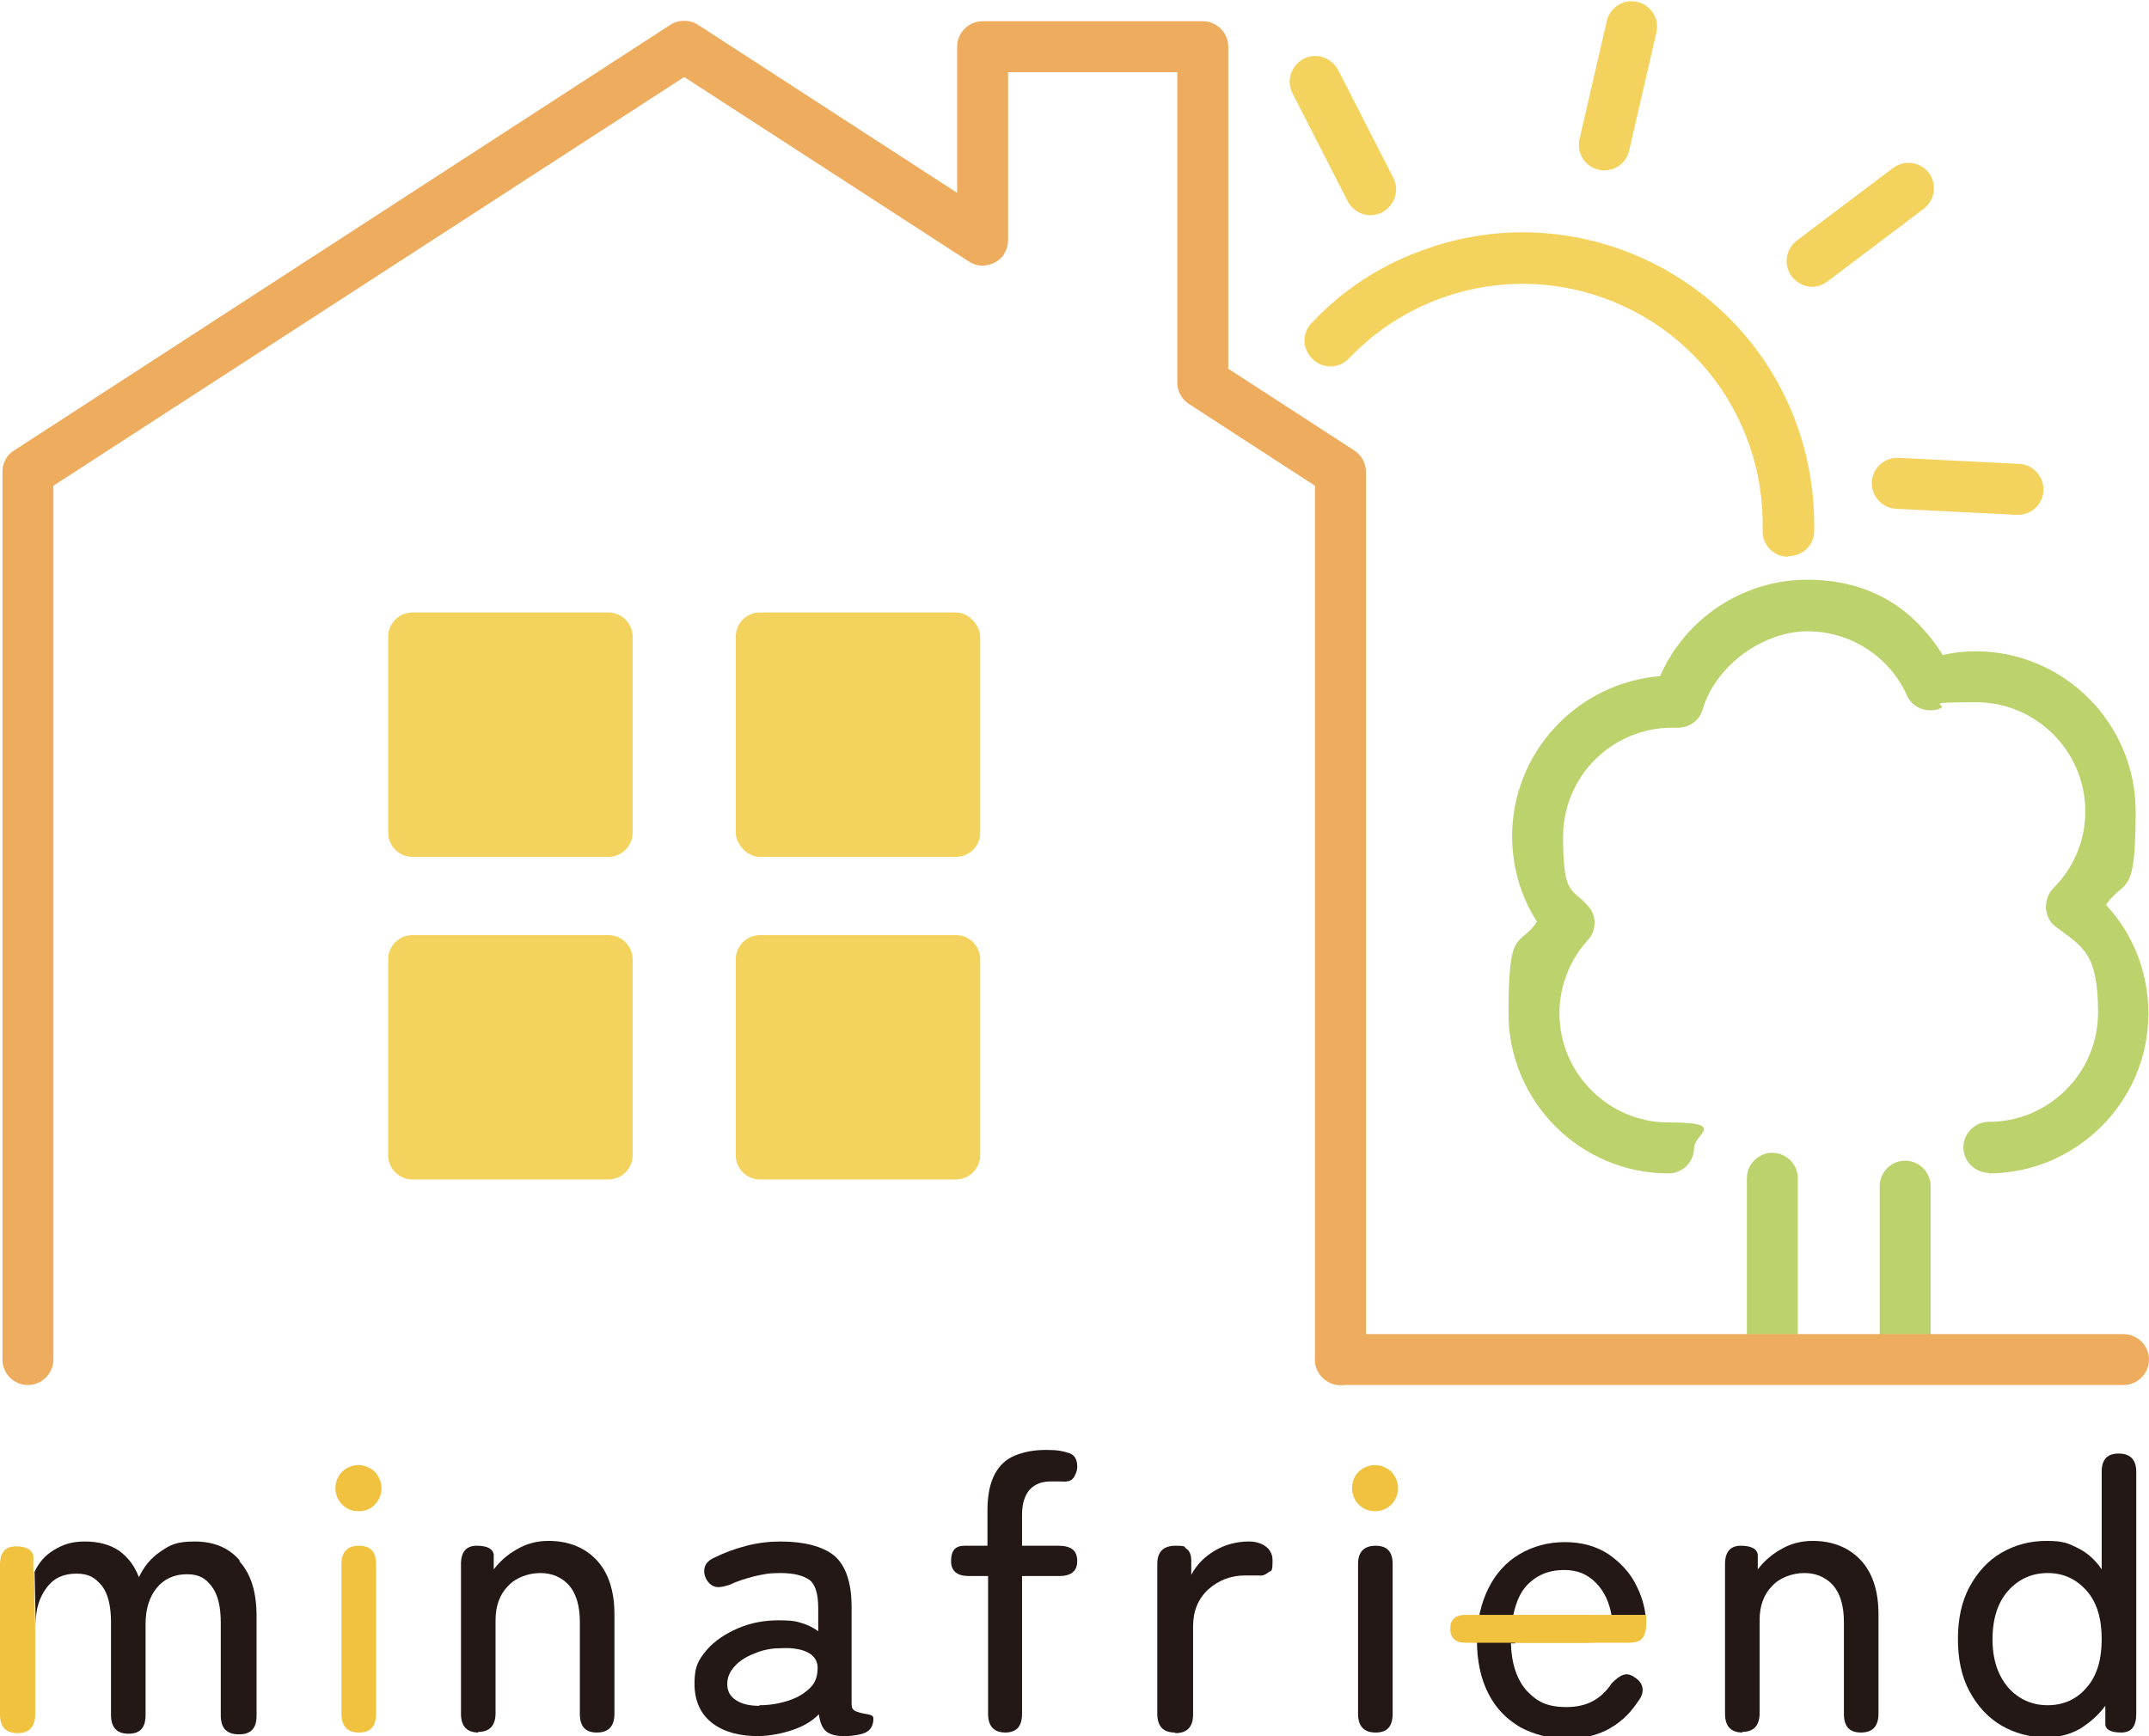 <?xml version="1.0" encoding="UTF-8"?>
<svg xmlns="http://www.w3.org/2000/svg" version="1.1" viewBox="0 0 354.3 286.3">
  <defs>
    <style>
      .cls-1 {
        fill: #f4d25e;
      }

      .cls-2 {
        fill: #231815;
      }

      .cls-3 {
        fill: #bcd26c;
      }

      .cls-4 {
        fill: #f0c240;
      }

      .cls-5 {
        fill: #eeac5f;
      }
    </style>
  </defs>
  <!-- Generator: Adobe Illustrator 28.7.1, SVG Export Plug-In . SVG Version: 1.2.0 Build 142)  -->
  <g>
    <g id="_レイヤー_1" data-name="レイヤー_1">
      <g>
        <path class="cls-4" d="M59.1,249.2c-1.1,0-2-.4-2.7-1.1-.7-.7-1.1-1.7-1.1-2.7s.4-2,1.1-2.7c.7-.7,1.7-1.1,2.7-1.1s1.9.4,2.7,1.1c.7.8,1.1,1.7,1.1,2.7s-.4,2-1.1,2.7c-.7.8-1.6,1.1-2.7,1.1M59.2,285.7c-1.9,0-2.9-1-2.9-3.1v-24.7c0-2,1-3,2.9-3s2.8,1,2.8,3v24.7c0,2.1-.9,3.1-2.8,3.1"/>
        <path class="cls-2" d="M78.9,285.7c-1.9,0-2.9-1-2.9-3.1v-24.7c0-2,.9-3,2.6-3s2.7.5,2.8,1.5v2.4c1-1.3,2.2-2.4,3.8-3.3,1.5-.9,3.3-1.4,5.2-1.4,3.2,0,5.9,1,7.9,3.1,2,2.1,3,5.1,3,9v16.4c0,2.1-1,3.1-2.9,3.1s-2.8-1-2.8-3.1v-15.1c0-2.7-.6-4.7-1.8-6.1-1.2-1.3-2.8-2-4.7-2s-4,.7-5.3,2.1c-1.4,1.4-2.1,3.3-2.1,5.7v15.3c0,2.1-1,3.1-2.9,3.1"/>
        <path class="cls-2" d="M125.2,286.3c-3.1,0-5.7-.6-7.7-2.1-2-1.5-3-3.7-3-6.6s.7-3.9,2-5.5c1.3-1.5,3.1-2.7,5.2-3.6,2.1-.9,4.3-1.3,6.6-1.3,1.3,0,2.5,0,3.7.4,1.1.3,2.1.8,2.9,1.4v-3.8c0-2.4-.5-4-1.5-4.7-1-.7-2.6-1.1-4.7-1.1s-2.7.2-4.2.5c-1.5.4-2.9.8-4.1,1.4-.9.3-1.7.5-2.3.4-.6-.1-1.2-.5-1.6-1.2-.4-.7-.5-1.4-.3-2.1.2-.7.8-1.2,1.7-1.6,1.6-.8,3.3-1.4,5.2-1.9,1.9-.5,3.8-.7,5.6-.7,3.9,0,6.9.8,8.8,2.3,1.9,1.6,2.9,4.4,2.9,8.5v15.5c0,.7,0,1.1.2,1.3.1.2.4.4.8.5.5.2,1.1.3,1.7.4.6.1.9.3.9.7,0,1.4-.7,2.3-2.2,2.6-.9.2-1.8.3-2.6.3-1.4,0-2.4-.3-3-.8-.6-.5-1-1.4-1.2-2.8-1.2,1.2-2.6,2-4.4,2.6-1.8.6-3.5.9-5.3,1M125.2,281.2c1.8,0,3.4-.3,4.9-.8,1.5-.5,2.6-1.2,3.5-2.1.9-.9,1.2-2,1.2-3.3,0-1.2-.7-2.1-1.8-2.6-1.1-.5-2.6-.7-4.3-.6-1.6,0-3,.3-4.4.9-1.3.5-2.4,1.2-3.2,2.1-.8.9-1.2,1.8-1.2,2.9,0,1.2.5,2.1,1.5,2.7.9.6,2.2.9,3.8.9"/>
        <path class="cls-2" d="M165.8,285.7c-1.9,0-2.9-1-2.9-3.1v-22.7h-3.1c-2,0-3-.8-3-2.5s.7-2.5,2.2-2.5h3.8v-5.8c0-2.5.4-4.5,1.2-6,.8-1.5,1.9-2.5,3.4-3.1,1.5-.6,3.1-.9,5.1-.9s2.7.2,3.7.5c1,.3,1.4,1.1,1.4,2.3,0,.7-.3,1.3-.6,1.8-.4.5-1,.7-2,.6-.3,0-.6,0-.9,0-.3,0-.6,0-.9,0-1.4,0-2.5.4-3.4,1.3-.8.9-1.3,2.3-1.3,4.1v5.2h6c2.1,0,3.1.8,3.1,2.5s-1,2.5-3,2.5h-6.1v22.7c0,2.1-.9,3.1-2.8,3.1"/>
        <path class="cls-2" d="M193.7,285.7c-1.9,0-2.9-1-2.9-3.1v-24.7c0-2,1-3,3-3s1.3.2,1.8.5c.5.3.8,1,.8,1.9v2.4c.9-1.7,2.2-3,3.9-4,1.7-1,3.6-1.5,5.6-1.5s3.9,1,3.9,3.1-.2,1.6-.7,2c-.5.4-1,.6-1.6.5-.3,0-.6,0-1,0-.4,0-.8,0-1.2,0-2.4,0-4.4.8-6.1,2.3-1.7,1.6-2.5,3.6-2.5,6.1v14.5c0,2.1-1,3.1-2.9,3.1"/>
        <path class="cls-2" d="M287.3,285.7c-1.9,0-2.9-1-2.9-3.1v-24.7c0-2,.9-3,2.6-3s2.7.5,2.8,1.5v2.4c1-1.3,2.2-2.4,3.8-3.3,1.5-.9,3.3-1.4,5.2-1.4,3.2,0,5.9,1,7.9,3.1,2,2.1,3,5.1,3,9v16.4c0,2.1-1,3.1-2.9,3.1s-2.8-1-2.8-3.1v-15.1c0-2.7-.6-4.7-1.8-6.1-1.2-1.3-2.8-2-4.7-2s-4,.7-5.3,2.1c-1.4,1.4-2.1,3.3-2.1,5.7v15.3c0,2.1-1,3.1-2.9,3.1"/>
        <path class="cls-2" d="M337.4,286.5c-2.8,0-5.3-.7-7.5-2-2.2-1.3-3.9-3.2-5.2-5.6-1.3-2.4-1.9-5.3-1.9-8.6s.6-6.2,1.9-8.6c1.3-2.4,3-4.3,5.2-5.6,2.2-1.3,4.7-2,7.5-2s3.6.4,5.2,1.2c1.6.8,2.9,2,3.9,3.5v-16.1c0-2,.9-3,2.8-3s2.9,1,2.9,3v39.9c0,2.1-.8,3.1-2.5,3.1s-2.6-.5-2.6-1.4v-3c-1.2,1.6-2.6,2.8-4.2,3.8-1.6.9-3.5,1.4-5.5,1.4M337.6,281.2c2.6,0,4.8-1,6.4-2.9,1.7-1.9,2.5-4.6,2.5-8s-.8-6.1-2.5-8c-1.7-1.9-3.8-2.9-6.4-2.9s-4.8,1-6.5,2.9c-1.7,1.9-2.6,4.6-2.6,8s.9,6,2.6,8c1.7,1.9,3.9,2.9,6.5,2.9"/>
        <path class="cls-2" d="M226.8,285.7c-1.9,0-2.9-1-2.9-3.1v-24.7c0-2,1-3,2.9-3s2.8,1,2.8,3v24.7c0,2.1-.9,3.1-2.8,3.1"/>
        <path class="cls-4" d="M226.7,249.2c-1.1,0-2-.4-2.7-1.1-.7-.7-1.1-1.7-1.1-2.7s.4-2,1.1-2.7c.7-.7,1.7-1.1,2.7-1.1s1.9.4,2.7,1.1c.7.8,1.1,1.7,1.1,2.7s-.4,2-1.1,2.7c-.7.7-1.6,1.1-2.7,1.1"/>
        <path class="cls-4" d="M5.5,259.2v-2.7c-.3-1-1.2-1.5-2.9-1.5S0,256,0,258v24.7c0,2.1,1,3.1,2.9,3.1s2.9-1,2.9-3.1v-14.4l-.2-9.1s0,0,0,0"/>
        <path class="cls-2" d="M39.5,257.3c-1.8-2.1-4.3-3.1-7.4-3.1s-4.1.6-5.7,1.7c-1.6,1.1-2.7,2.5-3.5,4.2-.7-1.9-1.8-3.3-3.3-4.4-1.5-1-3.4-1.5-5.6-1.5s-3.6.5-5.1,1.4c-1.5.9-2.5,2.1-3.2,3.6l.2,9.1v-.7c0-2.3.6-4.2,1.8-5.8,1.2-1.6,2.8-2.3,4.9-2.3s3.1.7,4.2,2c1,1.3,1.5,3.3,1.5,6v15.3c0,2.1,1,3.1,2.9,3.1s2.8-1,2.8-3.1v-15c0-2.4.6-4.4,1.8-5.9,1.2-1.5,2.9-2.3,5-2.3s3.1.7,4.1,2c1,1.3,1.5,3.3,1.5,6v15.3c0,2.1,1,3.1,3,3.1s2.9-1,2.9-3.1v-16.4c0-3.9-.9-6.9-2.8-9"/>
        <path class="cls-2" d="M249.5,266.3c.5-2.4,1.4-4.3,2.9-5.5,1.5-1.3,3.3-1.9,5.5-1.9s3.8.7,5.2,2.1c1.4,1.4,2.2,3.2,2.6,5.4h5.6c-.2-1.7-.7-3.3-1.5-4.9-1-2.1-2.6-3.8-4.6-5.2-2-1.3-4.4-2-7.2-2s-5.3.7-7.5,2c-2.2,1.3-3.9,3.2-5.1,5.6-1.2,2.4-1.9,5.3-1.9,8.6s.6,6.3,1.9,8.8c1.2,2.4,3,4.2,5.2,5.5,2.2,1.2,4.8,1.9,7.7,1.9s4.7-.5,6.6-1.4c1.9-1,3.6-2.4,5-4.5.7-.9,1-1.6.9-2.4-.1-.7-.5-1.3-1.3-1.8-.7-.5-1.3-.6-1.9-.4-.6.2-1.2.7-1.9,1.4-1.7,2.6-4.1,3.9-7.4,3.9s-4.9-.9-6.6-2.7c-1.6-1.8-2.5-4.4-2.6-7.8h.7v-4.6h-.4Z"/>
        <path class="cls-4" d="M270.6,270.3c.5-.4.8-1.2.8-2.5s0-1,0-1.5h-21.3v4.6h18.4c1,0,1.7-.2,2.2-.6"/>
        <path class="cls-4" d="M264.2,268.6c0,1.6-.8,2.3-2.5,2.3h-20.1c-1.6,0-2.5-.8-2.5-2.3s.8-2.3,2.5-2.3h20.1c1.7,0,2.5.8,2.5,2.3"/>
        <path class="cls-3" d="M292.2,224.8c-2.3,0-4.2-1.9-4.2-4.2v-26.3c0-2.3,1.9-4.2,4.2-4.2s4.2,1.9,4.2,4.2v26.3c0,2.3-1.9,4.2-4.2,4.2"/>
        <path class="cls-3" d="M314.1,224.8c-2.3,0-4.2-1.9-4.2-4.2v-25c0-2.3,1.9-4.2,4.2-4.2s4.2,1.9,4.2,4.2v25c0,2.3-1.9,4.2-4.2,4.2"/>
        <path class="cls-3" d="M327.9,193.4c-2.3,0-4.2-1.9-4.2-4.2s1.9-4.2,4.2-4.2c9.9,0,18-8.1,18-18s-2.5-10.8-7-14.2c-1-.7-1.5-1.9-1.6-3.1,0-1.2.4-2.4,1.2-3.2,3.4-3.4,5.3-7.9,5.3-12.7,0-9.9-8.1-18-18-18s-4.1.4-6.1,1.1c-2.1.7-4.4-.2-5.3-2.2-2.9-6.5-9.4-10.6-16.4-10.6s-15,5.3-17.3,12.9c-.5,1.8-2.2,3-4,3s-.1,0-.2,0h-.8c-9.9,0-18,8-18,18s1.5,8.3,4.2,11.5c1.4,1.6,1.3,4-.1,5.5-3,3.3-4.7,7.6-4.7,12.1,0,9.9,8.1,18,18,18s4.2,1.9,4.2,4.2-1.9,4.2-4.2,4.2c-14.6,0-26.4-11.9-26.4-26.4s1.7-10.7,4.7-15.1c-2.7-4.2-4.1-9.1-4.1-14.1,0-13.9,10.8-25.3,24.4-26.4,4.1-9.5,13.7-15.9,24.2-15.9s17.6,4.8,22.4,12.4c1.8-.4,3.6-.6,5.4-.6,14.6,0,26.4,11.9,26.4,26.4s-1.7,10.9-4.9,15.4c4.5,4.8,7,11.2,7,17.9,0,14.6-11.9,26.4-26.4,26.4"/>
        <path class="cls-5" d="M221,228.4c-2.3,0-4.2-1.9-4.2-4.2V80.1l-20.8-13.5c-1.2-.8-1.9-2.1-1.9-3.5V11.9h-27.9v27.7c0,1.5-.8,3-2.2,3.7-1.4.7-3,.7-4.3-.2l-46.9-30.4L8.8,80.1v144.1c0,2.3-1.9,4.2-4.2,4.2s-4.2-1.9-4.2-4.2V77.8c0-1.4.7-2.8,1.9-3.5L110.5,4.1c1.4-.9,3.2-.9,4.6,0l42.7,27.7V7.7c0-2.3,1.9-4.2,4.2-4.2h36.3c2.3,0,4.2,1.9,4.2,4.2v53.1l20.8,13.5c1.2.8,1.9,2.1,1.9,3.5v146.4c0,2.3-1.9,4.2-4.2,4.2"/>
        <path class="cls-5" d="M350.1,228.4h-129.1c-2.3,0-4.2-1.9-4.2-4.2s1.9-4.2,4.2-4.2h129.1c2.3,0,4.2,1.9,4.2,4.2s-1.9,4.2-4.2,4.2"/>
        <path class="cls-1" d="M68,101h32.3c2.2,0,4,1.8,4,4v32.3c0,2.2-1.8,4-4,4h-32.3c-2.2,0-4-1.8-4-4v-32.3c0-2.2,1.8-4,4-4Z"/>
        <rect class="cls-1" x="121.3" y="101" width="40.3" height="40.3" rx="4" ry="4"/>
        <path class="cls-1" d="M68,154.2h32.3c2.2,0,4,1.8,4,4v32.3c0,2.2-1.8,4-4,4h-32.3c-2.2,0-4-1.8-4-4v-32.3c0-2.2,1.8-4,4-4Z"/>
        <path class="cls-1" d="M125.3,154.2h32.3c2.2,0,4,1.8,4,4v32.3c0,2.2-1.8,4-4,4h-32.3c-2.2,0-4-1.8-4-4v-32.3c0-2.2,1.8-4,4-4Z"/>
        <path class="cls-1" d="M294.8,91.8s0,0-.1,0c-2.3,0-4.2-2-4.1-4.3.1-4.9-.6-9.7-2.3-14.4-7.3-20.6-30-31.3-50.5-24-5.9,2.1-11.1,5.5-15.4,10-1.6,1.7-4.3,1.8-6,.1-1.7-1.6-1.8-4.3-.1-6,5.2-5.5,11.5-9.6,18.7-12.1,24.9-8.9,52.4,4.2,61.3,29.1,2,5.6,2.9,11.5,2.8,17.4,0,2.3-1.9,4.1-4.2,4.1"/>
        <path class="cls-1" d="M226,35.5c-1.5,0-3-.8-3.8-2.3l-9.1-17.8c-1.1-2.1-.2-4.6,1.8-5.7,2.1-1.1,4.6-.2,5.7,1.8l9.1,17.8c1.1,2.1.2,4.6-1.8,5.7-.6.3-1.3.5-1.9.5"/>
        <path class="cls-1" d="M264.5,28.1c-.3,0-.6,0-.9-.1-2.3-.5-3.7-2.8-3.2-5l4.5-19.5c.5-2.3,2.8-3.7,5-3.2,2.3.5,3.7,2.8,3.2,5l-4.5,19.5c-.4,2-2.2,3.3-4.1,3.3"/>
        <path class="cls-1" d="M298.8,47.3c-1.3,0-2.5-.6-3.4-1.7-1.4-1.9-1-4.5.8-5.9l15.9-12c1.9-1.4,4.5-1,5.9.8,1.4,1.9,1,4.5-.8,5.9l-15.9,12c-.8.6-1.7.9-2.5.9"/>
        <path class="cls-1" d="M332.7,84.9c0,0-.1,0-.2,0l-19.9-1c-2.3-.1-4.1-2.1-4-4.4.1-2.3,2.1-4.1,4.4-4l19.9,1c2.3.1,4.1,2.1,4,4.4-.1,2.3-2,4-4.2,4"/>
      </g>
    </g>
  </g>
</svg>
